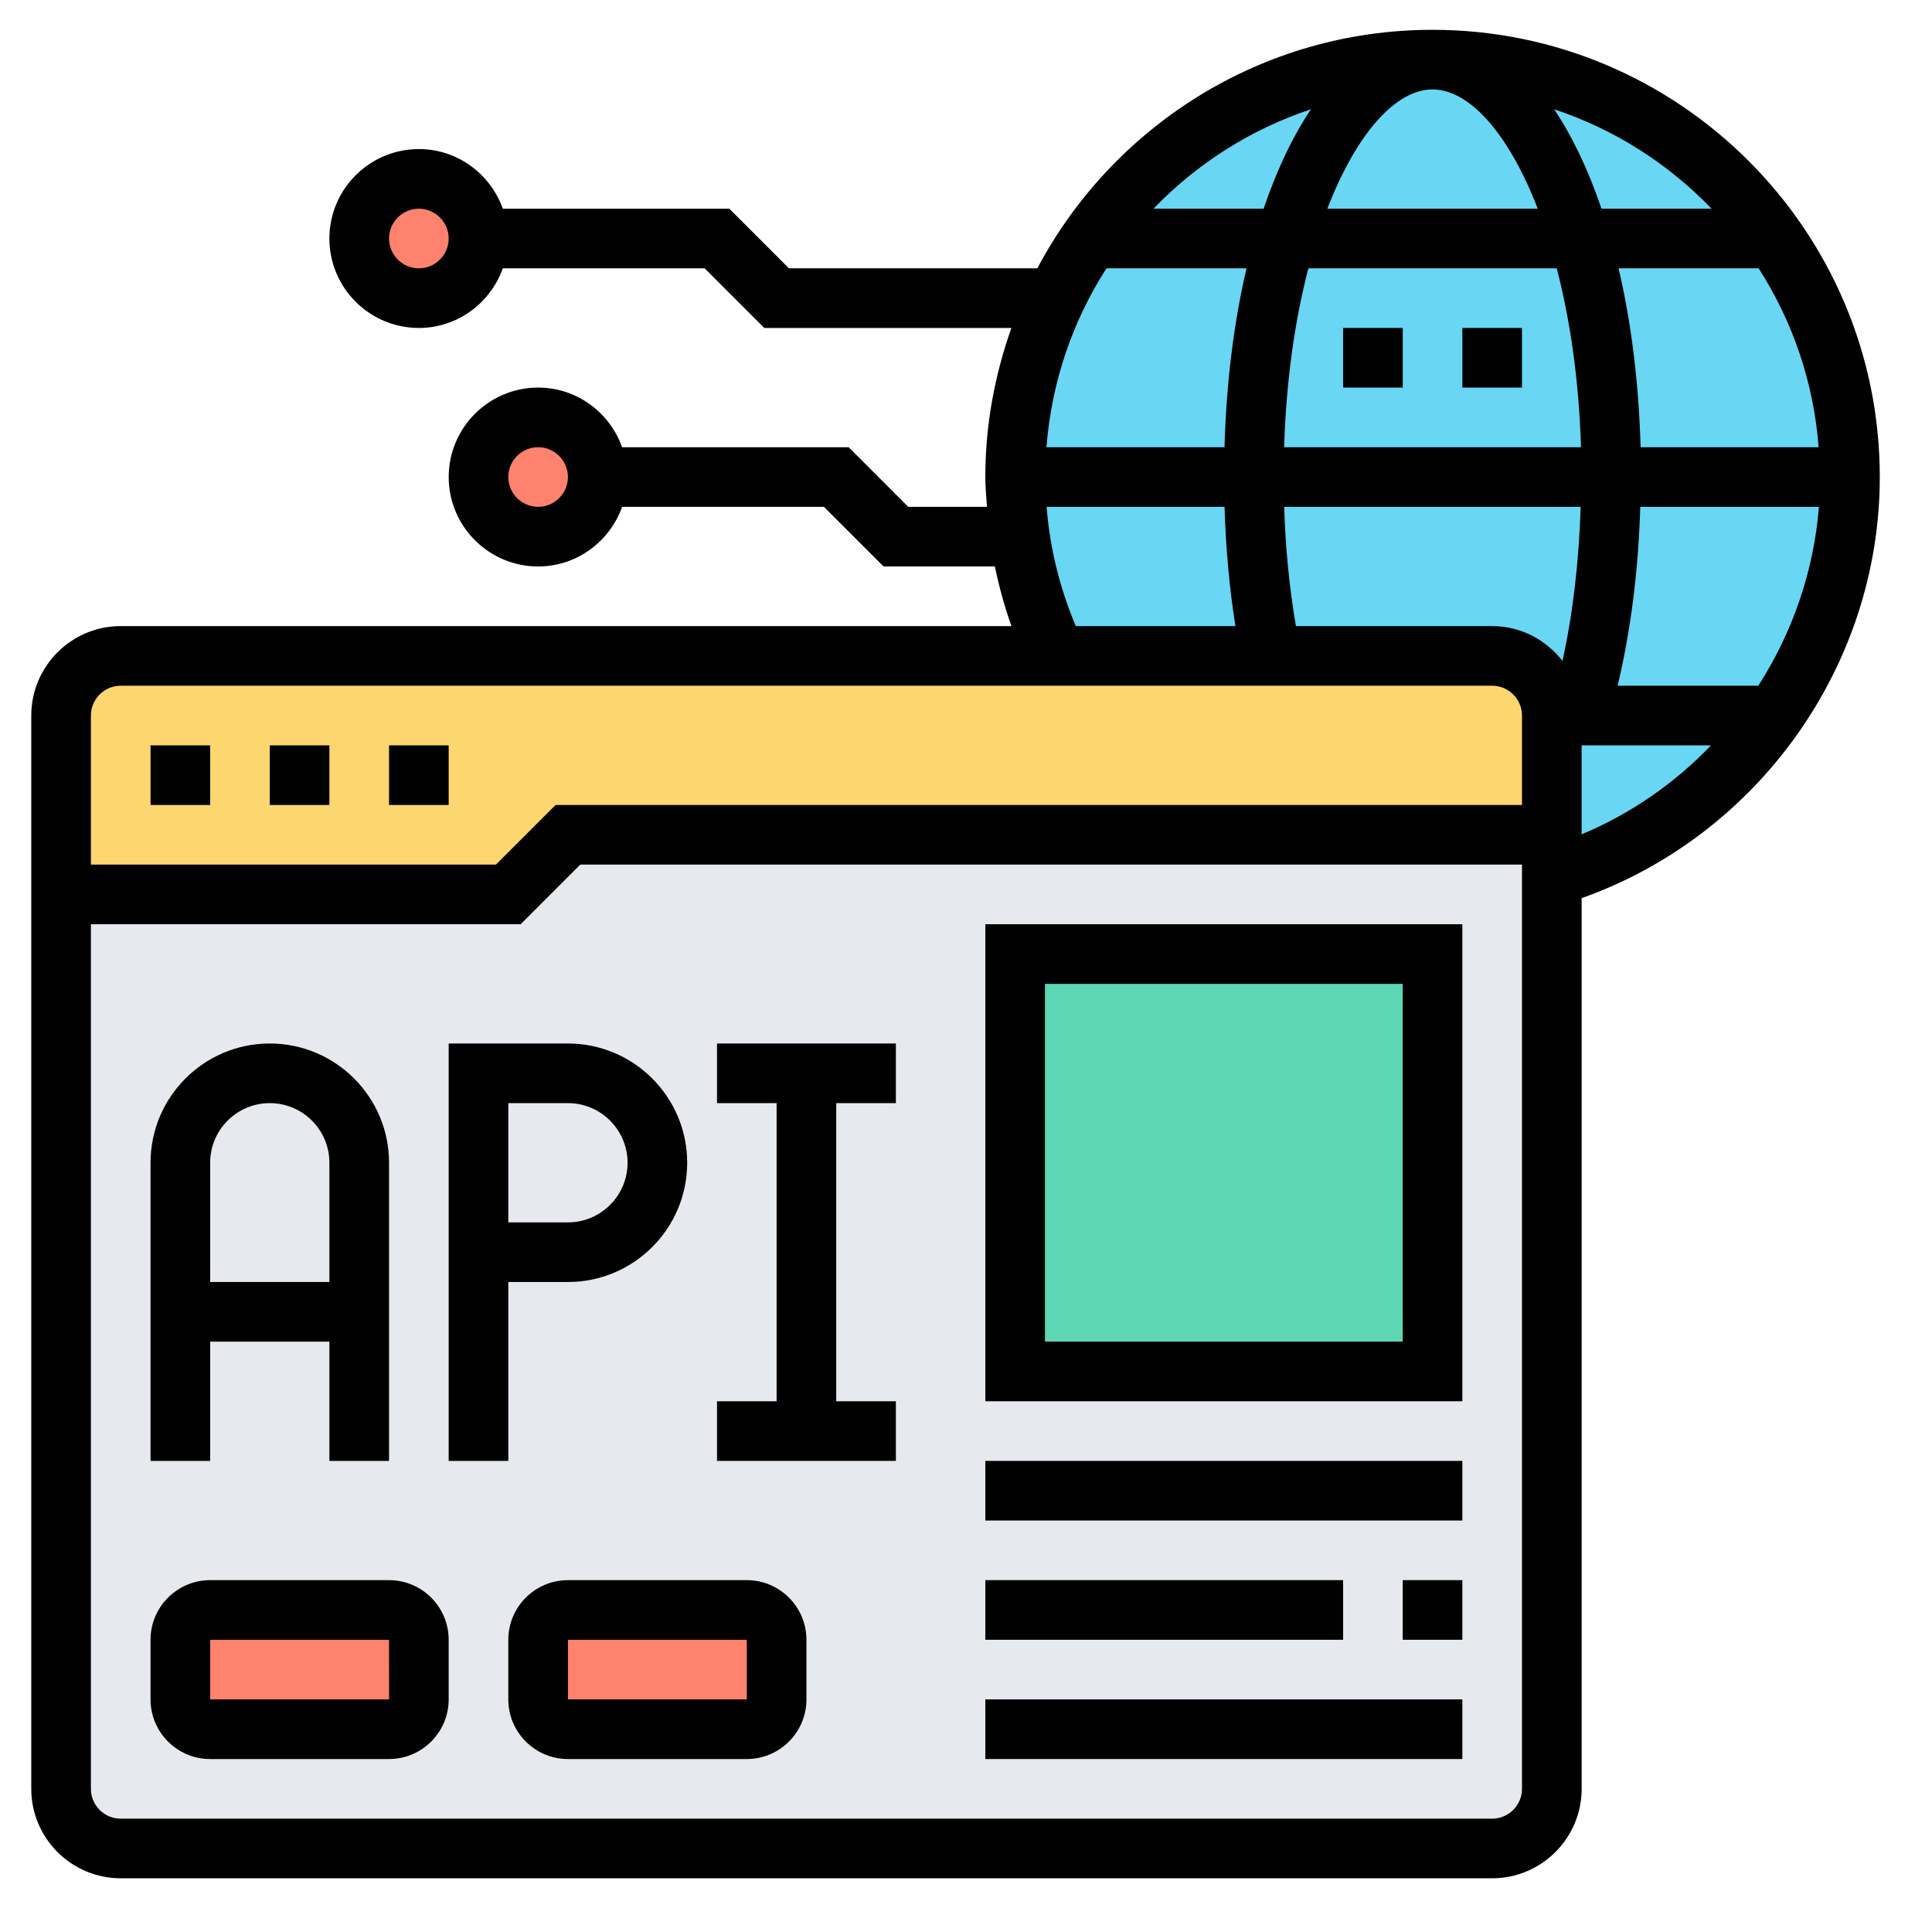 <svg width="81" height="80" viewBox="0 0 81 80" fill="none" xmlns="http://www.w3.org/2000/svg">
<path d="M17.561 12.5C18.941 12.5 20.061 11.381 20.061 10C20.061 8.619 18.941 7.5 17.561 7.5C16.18 7.5 15.06 8.619 15.06 10C15.06 11.381 16.18 12.5 17.561 12.5Z" fill="#FF826E"/>
<path d="M22.561 22.5C23.941 22.5 25.061 21.381 25.061 20C25.061 18.619 23.941 17.5 22.561 17.5C21.18 17.5 20.061 18.619 20.061 20C20.061 21.381 21.18 22.5 22.561 22.5Z" fill="#FF826E"/>
<path d="M74.41 10C71.26 5.463 65.998 2.5 60.06 2.5C54.123 2.5 48.861 5.463 45.711 10C45.148 10.787 44.66 11.625 44.248 12.5C43.16 14.775 42.56 17.325 42.56 20C42.56 20.85 42.623 21.688 42.748 22.5C42.998 24.262 43.535 25.95 44.273 27.5H53.285H62.56C63.935 27.5 65.061 28.625 65.061 30V35V36.763C68.898 35.625 72.173 33.2 74.41 30C76.398 27.163 77.561 23.725 77.561 20C77.561 16.288 76.398 12.838 74.41 10Z" fill="#69D6F4"/>
<path d="M65.061 36.763V75C65.061 76.375 63.935 77.5 62.56 77.5H5.061C3.686 77.5 2.561 76.375 2.561 75V37.5H21.311L23.811 35H65.061V36.763Z" fill="#E6E9ED"/>
<path d="M17.561 68.75V71.25C17.561 71.938 16.998 72.5 16.311 72.5H8.811C8.123 72.5 7.561 71.938 7.561 71.25V68.75C7.561 68.062 8.123 67.5 8.811 67.5H16.311C16.998 67.5 17.561 68.062 17.561 68.75Z" fill="#FF826E"/>
<path d="M32.56 68.75V71.25C32.56 71.938 31.998 72.5 31.311 72.5H23.811C23.123 72.5 22.561 71.938 22.561 71.25V68.75C22.561 68.062 23.123 67.5 23.811 67.5H31.311C31.998 67.5 32.56 68.062 32.56 68.75Z" fill="#FF826E"/>
<path d="M42.56 40H60.06V57.5H42.56V40Z" fill="#5CD6B3"/>
<path d="M2.561 37.5V30C2.561 28.625 3.686 27.5 5.061 27.5H44.273H53.285H62.56C63.935 27.5 65.061 28.625 65.061 30V35H23.811L21.311 37.5H2.561Z" fill="#FCD770"/>
<path d="M8.811 56.25H13.81V61.25H16.311V48.75C16.311 45.992 14.068 43.75 11.31 43.75C8.553 43.75 6.311 45.992 6.311 48.75V61.25H8.811V56.25ZM11.31 46.25C12.689 46.25 13.81 47.371 13.81 48.75V53.75H8.811V48.75C8.811 47.371 9.932 46.25 11.31 46.25Z" fill="black"/>
<path d="M21.311 53.75H23.811C26.568 53.75 28.811 51.508 28.811 48.75C28.811 45.992 26.568 43.75 23.811 43.75H18.811V61.25H21.311V53.75ZM21.311 46.25H23.811C25.189 46.25 26.311 47.371 26.311 48.75C26.311 50.129 25.189 51.25 23.811 51.25H21.311V46.25Z" fill="black"/>
<path d="M30.061 46.25H32.56V58.75H30.061V61.25H37.56V58.75H35.06V46.25H37.56V43.75H30.061V46.25Z" fill="black"/>
<path d="M6.311 31.25H8.811V33.75H6.311V31.25Z" fill="black"/>
<path d="M11.31 31.25H13.81V33.75H11.31V31.25Z" fill="black"/>
<path d="M16.311 31.25H18.811V33.75H16.311V31.25Z" fill="black"/>
<path d="M41.31 58.75H61.31V38.75H41.31V58.75ZM43.81 41.25H58.81V56.25H43.81V41.25Z" fill="black"/>
<path d="M58.81 66.25H61.31V68.75H58.81V66.25Z" fill="black"/>
<path d="M41.31 66.25H56.31V68.75H41.31V66.25Z" fill="black"/>
<path d="M41.31 61.25H61.31V63.75H41.31V61.25Z" fill="black"/>
<path d="M41.31 71.25H61.31V73.75H41.31V71.25Z" fill="black"/>
<path d="M16.311 66.25H8.811C7.432 66.25 6.311 67.371 6.311 68.75V71.25C6.311 72.629 7.432 73.75 8.811 73.75H16.311C17.689 73.75 18.811 72.629 18.811 71.25V68.75C18.811 67.371 17.689 66.25 16.311 66.25ZM8.811 71.25V68.75H16.311L16.312 71.25H8.811Z" fill="black"/>
<path d="M31.311 66.25H23.811C22.432 66.25 21.311 67.371 21.311 68.75V71.25C21.311 72.629 22.432 73.75 23.811 73.75H31.311C32.689 73.75 33.81 72.629 33.81 71.25V68.75C33.81 67.371 32.689 66.25 31.311 66.25ZM23.811 71.25V68.75H31.311L31.312 71.25H23.811Z" fill="black"/>
<path d="M78.811 20C78.811 9.661 70.399 1.25 60.06 1.25C52.882 1.25 46.639 5.31 43.49 11.25H33.078L30.578 8.75H21.081C20.563 7.299 19.188 6.25 17.561 6.25C15.493 6.25 13.81 7.933 13.81 10C13.81 12.068 15.493 13.75 17.561 13.75C19.188 13.75 20.563 12.701 21.081 11.25H29.543L32.043 13.75H42.404C41.709 15.709 41.31 17.806 41.31 20C41.31 20.42 41.352 20.834 41.38 21.25H38.079L35.579 18.75H26.082C25.564 17.299 24.189 16.25 22.562 16.25C20.494 16.25 18.812 17.933 18.812 20C18.812 22.067 20.494 23.75 22.562 23.75C24.189 23.75 25.564 22.701 26.082 21.25H34.544L37.044 23.75H41.711C41.886 24.595 42.112 25.43 42.406 26.25H5.061C2.993 26.25 1.311 27.933 1.311 30V75C1.311 77.067 2.993 78.75 5.061 78.75H62.56C64.628 78.75 66.311 77.067 66.311 75V37.656C73.712 35.031 78.811 27.911 78.811 20ZM17.561 11.25C16.872 11.25 16.311 10.689 16.311 10C16.311 9.311 16.872 8.75 17.561 8.75C18.249 8.75 18.811 9.311 18.811 10C18.811 10.689 18.249 11.25 17.561 11.25ZM22.561 21.25C21.872 21.25 21.311 20.689 21.311 20C21.311 19.311 21.872 18.75 22.561 18.75C23.249 18.75 23.811 19.311 23.811 20C23.811 20.689 23.249 21.25 22.561 21.25ZM54.332 26.25C54.058 24.651 53.893 22.979 53.839 21.25H66.27C66.199 23.52 65.949 25.707 65.508 27.709C64.82 26.828 63.762 26.25 62.56 26.25H54.332ZM43.874 18.75C44.086 16.003 44.978 13.447 46.389 11.25H52.262C51.734 13.494 51.414 16.025 51.338 18.75H43.874ZM54.854 11.25H65.267C65.827 13.401 66.198 15.932 66.284 18.75H53.838C53.923 15.932 54.295 13.401 54.854 11.25ZM60.06 3.75C61.614 3.75 63.258 5.609 64.471 8.75H55.649C56.863 5.609 58.507 3.75 60.06 3.75ZM76.247 18.75H68.783C68.707 16.025 68.387 13.494 67.859 11.25H73.732C75.143 13.447 76.037 16.003 76.247 18.75ZM68.769 21.25H76.258C76.046 23.96 75.145 26.527 73.718 28.75H67.82C68.372 26.436 68.692 23.895 68.769 21.25ZM71.759 8.75H67.143C66.593 7.131 65.925 5.724 65.158 4.581C67.693 5.421 69.948 6.867 71.759 8.75ZM54.963 4.581C54.194 5.724 53.527 7.131 52.977 8.75H48.361C50.173 6.867 52.428 5.421 54.963 4.581ZM43.88 21.25H51.34C51.391 22.97 51.541 24.642 51.795 26.25H45.104C44.424 24.639 44.013 22.966 43.88 21.25ZM5.061 28.75H62.56C63.249 28.75 63.81 29.311 63.81 30V33.75H23.293L20.793 36.25H3.811V30C3.811 29.311 4.372 28.75 5.061 28.75ZM62.56 76.25H5.061C4.372 76.25 3.811 75.689 3.811 75V38.75H21.828L24.328 36.25H63.81V75C63.81 75.689 63.249 76.25 62.56 76.25ZM66.311 34.981V31.25H71.737C70.218 32.831 68.383 34.114 66.311 34.981Z" fill="black"/>
<path d="M56.31 13.75H58.81V16.25H56.31V13.75Z" fill="black"/>
<path d="M61.31 13.75H63.81V16.25H61.31V13.75Z" fill="black"/>
</svg>
